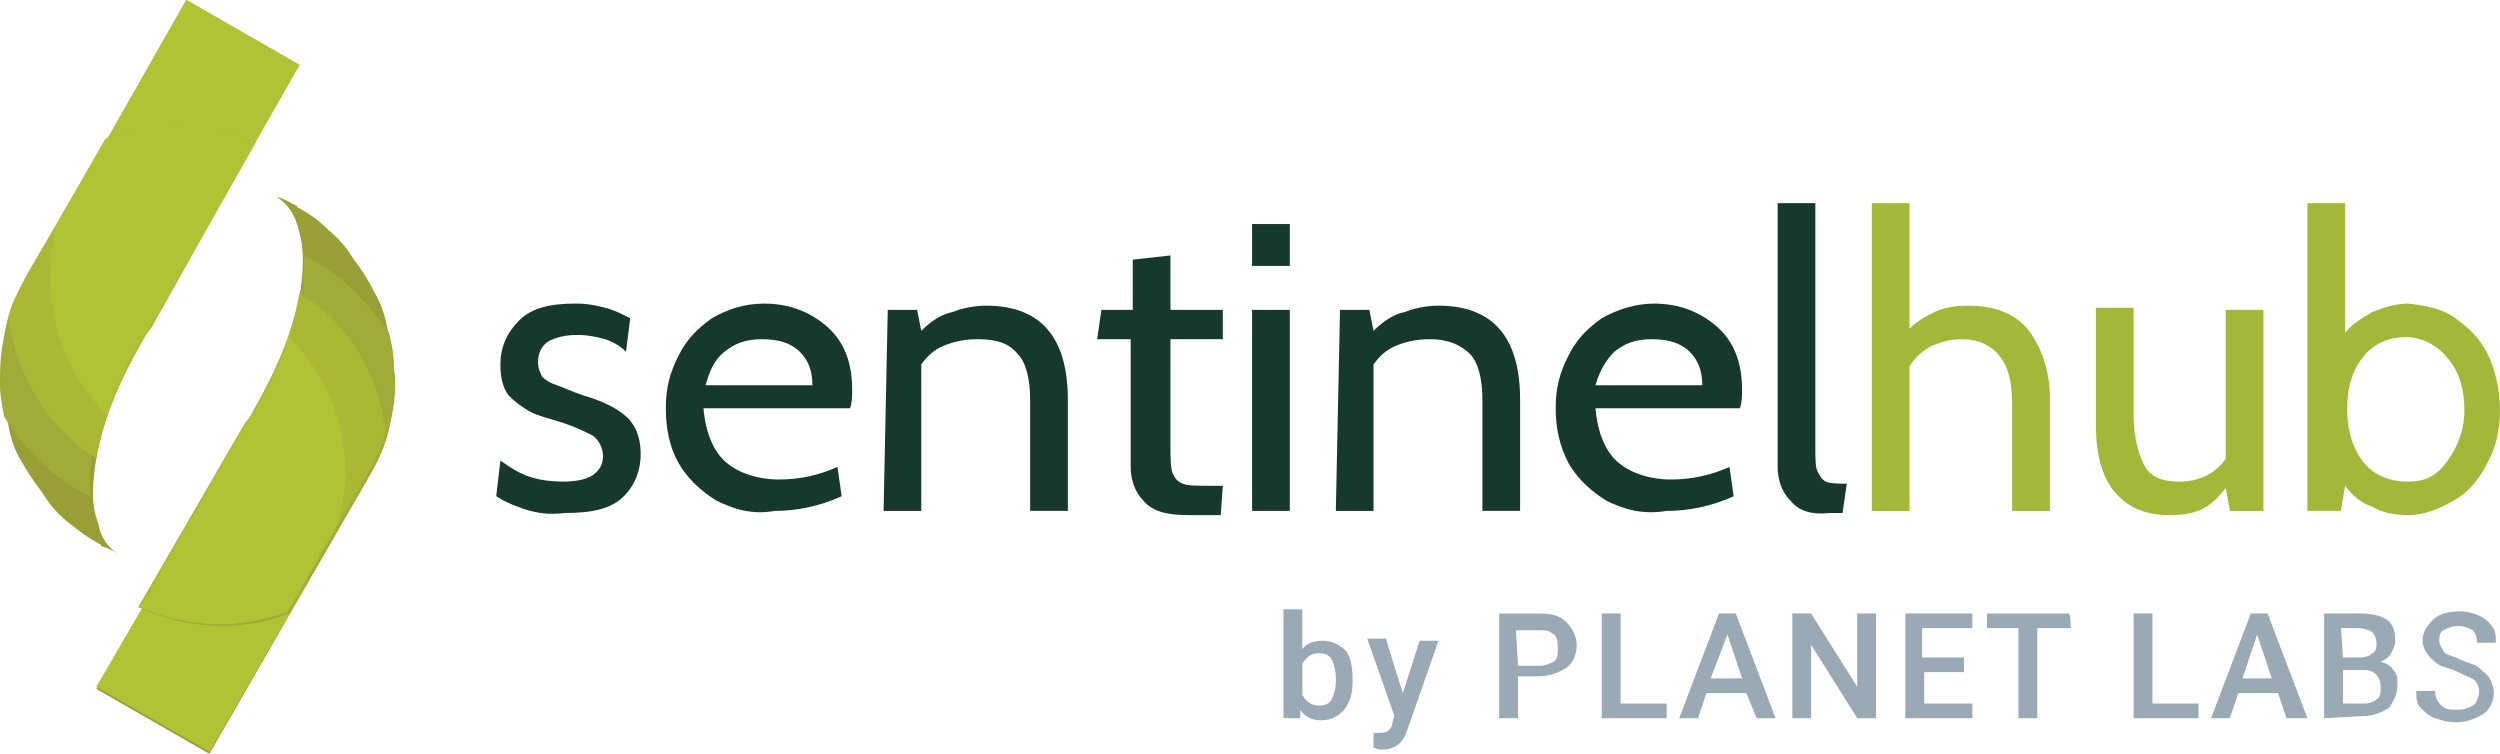 <?xml version="1.0" encoding="UTF-8"?>
<svg id="Layer_2" data-name="Layer 2" xmlns="http://www.w3.org/2000/svg" viewBox="0 0 766.49 231.1">
  <defs>
    <style>
      .cls-1 {
        fill: none;
      }

      .cls-1, .cls-2, .cls-3, .cls-4, .cls-5, .cls-6, .cls-7, .cls-8 {
        stroke-width: 0px;
      }

      .cls-2 {
        fill: #9aaab4;
      }

      .cls-3 {
        fill: #9a9e36;
      }

      .cls-4 {
        fill: #a2aa38;
      }

      .cls-5 {
        fill: #a2b839;
      }

      .cls-6 {
        fill: #17382d;
      }

      .cls-7 {
        fill: #acb736;
      }

      .cls-8 {
        fill: #b2c235;
      }
    </style>
  </defs>
  <g id="Layer_1-2" data-name="Layer 1">
    <g>
      <path class="cls-6" d="M160.49,155.99c-3.85-1.28-6.42-2.57-8.35-3.85l1.28-10.91c1.93,1.28,4.49,3.21,7.7,4.49s7.06,1.93,11.56,1.93c3.85,0,7.06-.64,8.99-1.93s3.21-3.21,3.21-5.78-1.28-5.14-3.21-6.42c-2.57-1.28-5.14-2.57-8.99-3.85s-7.06-1.93-9.63-3.21-5.14-3.21-7.06-5.14c-1.93-2.57-2.57-5.78-2.57-9.63,0-5.14,1.93-9.63,5.78-13.48s9.63-5.14,17.33-5.14c3.85,0,6.42.64,8.99,1.28s5.14,1.93,7.7,3.21l-1.28,10.27c-1.93-1.93-4.49-3.21-6.42-3.85-2.57-.64-5.14-1.28-8.35-1.28-3.85,0-6.42.64-8.99,1.93-1.93,1.28-3.21,3.21-3.21,6.42,0,1.93.64,3.21,1.28,4.49,1.28,1.28,2.57,1.93,4.49,2.57s4.49,1.93,8.35,3.21c4.49,1.28,8.99,3.21,12.2,5.78s5.14,6.42,5.14,12.2c0,5.14-1.93,9.63-5.14,12.84-3.85,3.85-9.63,5.14-17.97,5.14-5.14.64-8.99,0-12.84-1.28h0Z"/>
      <path class="cls-6" d="M219.55,153.43c-5.14-3.21-8.99-7.06-11.56-11.56s-3.85-10.27-3.85-16.69,1.28-10.91,3.85-16.05,5.78-8.35,10.27-11.56c4.49-2.57,9.63-4.49,16.05-4.49,7.7,0,14.12,2.57,19.26,7.06s7.7,10.91,7.7,19.26c0,1.93,0,3.85-.64,5.78h-44.94c.64,7.7,3.21,13.48,7.06,16.69s9.63,5.14,16.05,5.14,12.2-1.28,17.97-3.85l1.28,8.99c-7.06,3.21-14.12,4.49-20.54,4.49-7.06,1.28-12.84-.64-17.97-3.21h0ZM249.08,118.12c0-4.49-1.28-7.7-3.85-10.27-2.57-2.57-6.42-3.85-11.56-3.85s-8.35,1.28-11.56,3.85-4.49,5.78-5.78,10.27h32.74Z"/>
      <path class="cls-6" d="M272.19,95.01h8.99l1.28,6.42c3.21-3.21,6.42-5.14,9.63-5.78,3.21-1.28,7.06-1.93,10.27-1.93,16.69,0,25.04,9.63,25.04,28.89v34.02h-11.56v-34.02c0-6.42-1.28-11.56-3.85-14.12-2.57-3.21-6.42-4.49-12.2-4.49-3.85,0-7.06.64-10.27,1.93s-5.14,3.21-7.06,5.78v44.94h-11.56l1.28-61.63h0Z"/>
      <path class="cls-6" d="M350.51,153.43c-2.57-2.57-3.85-6.42-3.85-10.27v-39.16h-10.27l1.28-8.99h9.63v-15.41l11.56-1.28v16.69h16.05v8.99h-16.05v32.1c0,4.49,0,7.06.64,8.99.64,1.28,1.28,2.57,3.21,3.21,1.28.64,4.49.64,8.99.64h3.21l-.64,8.99h-10.27c-6.42,0-10.91-1.28-13.48-4.49h0Z"/>
      <path class="cls-6" d="M383.89,68.69h11.56v12.84h-11.56v-12.84ZM383.89,95.01h11.56v61.63h-11.56v-61.63Z"/>
      <path class="cls-6" d="M410.85,95.01h8.99l1.28,6.42c3.21-3.21,6.42-5.14,9.63-5.78,3.21-1.28,7.06-1.93,10.27-1.93,16.69,0,25.04,9.63,25.04,28.89v34.02h-11.56v-34.02c0-6.42-1.28-11.56-3.85-14.12s-6.42-4.49-12.2-4.49c-3.85,0-7.06.64-10.27,1.93s-5.14,3.21-7.06,5.78v44.94h-11.56l1.28-61.63h0Z"/>
      <path class="cls-6" d="M492.38,153.43c-5.14-3.21-8.99-7.06-11.56-11.56-2.57-5.14-3.85-10.27-3.85-16.69s1.28-10.91,3.85-16.05c2.57-5.14,5.78-8.35,10.27-11.56,4.49-2.57,10.27-4.49,16.05-4.49,7.7,0,14.12,2.57,19.26,7.06s7.7,10.91,7.7,19.26c0,1.93,0,3.85-.64,5.78h-44.29c.64,7.7,3.21,13.48,7.06,16.69s9.63,5.14,16.05,5.14,12.2-1.28,17.97-3.85l1.28,8.99c-7.06,3.21-14.12,4.49-20.54,4.49-7.7,1.28-13.48-.64-18.62-3.21h0ZM521.91,118.12c0-4.49-1.28-7.7-3.85-10.27s-6.42-3.85-11.56-3.85-8.35,1.28-11.56,3.85c-2.57,2.57-4.49,5.78-5.78,10.27h32.74Z"/>
      <path class="cls-6" d="M548.87,153.43c-2.57-2.57-3.85-6.42-3.85-10.27V62.27h11.56v74.47c0,3.85,0,6.42.64,7.7s1.28,2.57,2.57,3.21,3.85.64,6.42.64l-1.28,8.99h-3.85c-5.78.64-9.63-.64-12.2-3.85h0Z"/>
      <path class="cls-5" d="M622.05,101.43c3.85,5.14,6.42,12.2,6.42,20.54v34.67h-11.56v-32.74c0-7.06-1.28-11.56-3.85-14.76-2.57-3.21-6.42-5.14-11.56-5.14-3.21,0-5.78.64-8.99,1.93-2.57,1.28-5.14,3.21-7.06,6.42v44.29h-11.56V62.27h11.56v38.52c2.57-2.57,5.14-3.85,7.7-5.14s6.42-1.93,10.27-1.93c8.35,0,14.77,2.57,18.62,7.7Z"/>
      <path class="cls-5" d="M648.37,150.86c-3.85-4.49-5.78-11.56-5.78-20.54v-35.95h11.56v32.74c0,6.42,1.28,11.56,3.21,15.41s5.78,5.14,10.91,5.14c3.21,0,5.78-.64,8.35-1.93s4.49-3.21,5.78-5.14v-45.58h11.56v61.63h-10.27l-1.28-7.06c-1.93,2.57-4.49,5.14-7.06,6.42s-5.78,1.93-10.27,1.93c-7.7,0-12.84-2.57-16.69-7.06h0Z"/>
      <path class="cls-5" d="M753.65,98.22c4.49,3.21,7.7,7.06,9.63,11.56s3.21,10.27,3.21,16.05-1.28,11.56-3.85,16.05c-2.57,5.14-5.78,8.99-10.27,11.56s-8.99,4.49-14.12,4.49c-3.85,0-7.7-.64-10.91-2.57-3.85-1.28-6.42-3.85-8.35-6.42l-1.28,7.7h-10.27V62.27h11.56v39.8c1.93-2.57,5.14-4.49,8.35-6.42,3.21-1.28,7.06-2.57,10.91-2.57,6.42.64,11.56,1.93,15.41,5.14h0ZM750.44,141.23c3.21-4.49,5.14-9.63,5.14-15.41s-1.28-11.56-5.14-16.05c-3.21-3.85-7.7-6.42-12.84-6.42s-9.63,1.93-12.84,5.78-5.14,8.99-5.14,16.05,1.93,12.84,5.14,16.69,7.7,5.78,13.48,5.78,8.99-1.93,12.2-6.42Z"/>
    </g>
    <g>
      <path class="cls-3" d="M84.74,60.34h0c2.57.64,3.21,1.28,5.78,2.57h0s.64,0,.64.64c3.85,1.93,7.06,4.49,9.63,7.06,3.21,2.57,5.78,5.78,7.7,8.99,2.57,3.21,4.49,6.42,6.42,10.27,1.93,3.21,3.21,7.06,3.85,10.91,1.28,3.85,1.93,7.7,1.93,11.56v11.56c-.64,3.85-1.28,7.7-2.57,11.56-1.28,3.85-3.21,7.7-5.14,10.91l-48.79,84.74-34.67-19.9,46.22-80.24c.64-1.28,1.28-2.57,2.57-3.85,7.7-14.12,12.84-28.25,14.12-40.44.64-5.78.64-10.91-.64-15.41-1.28-5.78-3.85-8.99-7.06-10.91h0Z"/>
      <g>
        <path class="cls-1" d="M120.69,111.7c0-3.85-.64-7.7-1.93-11.56s-2.57-7.06-3.85-10.91c-1.93-3.21-3.85-7.06-6.42-10.27s-5.14-5.78-7.7-8.99c-3.21-2.57-6.42-5.14-9.63-7.06,0,0-.64,0-.64-.64h0c-1.93-1.28-3.21-1.93-5.78-2.57h.64c3.21,1.93,5.14,5.14,6.42,8.99,1.28,3.85,1.28,9.63.64,15.41-1.28,12.2-6.42,26.96-14.12,40.44-.64,1.28-1.28,2.57-2.57,3.85l-19.26,32.74c14.12,1.28,26.96,7.06,36.59,16.69l19.26-33.38c1.93-3.21,3.85-7.06,5.14-10.91,1.28-3.85,1.93-7.7,2.57-11.56.64-2.57,1.28-6.42.64-10.27h0Z"/>
        <path class="cls-8" d="M29.53,210.56l34.67,19.9,29.53-50.71c-9.63-9.63-22.47-15.41-36.59-16.69l-27.6,47.5h0Z"/>
      </g>
      <g>
        <path class="cls-1" d="M119.4,102.07c0-.64,0-1.28-.64-1.93-1.28-3.85-2.57-7.06-3.85-10.91-1.93-3.21-3.85-7.06-6.42-10.27s-5.14-5.78-7.7-8.99c-3.21-2.57-6.42-5.14-9.63-7.06,0,0-.64,0-.64-.64h0c-1.93-1.28-3.21-1.93-5.78-2.57h.64c3.21,1.93,5.14,5.14,6.42,8.99.64,2.57,1.28,5.14,1.28,7.7,10.91,6.42,19.9,14.76,26.32,25.68h0Z"/>
        <path class="cls-1" d="M67.41,191.94c-8.99,0-16.69-1.93-24.39-5.14l-13.48,23.75,34.67,19.9,24.39-42.37c-6.42,2.57-13.48,3.85-21.18,3.85Z"/>
        <path class="cls-4" d="M88.59,188.09l24.39-41.73c1.93-3.21,3.85-7.06,5.14-10.91,1.28-3.85,1.93-7.7,2.57-11.56.64-3.85.64-7.7,0-11.56,0-3.21-.64-6.42-1.28-9.63-6.42-10.27-15.41-19.26-26.32-24.39v7.7c-1.28,12.2-6.42,26.96-14.12,40.44-.64,1.28-1.28,2.57-2.57,3.85l-32.74,56.49c7.7,3.21,16.05,5.14,24.39,5.14,7.06,0,14.12-1.28,20.54-3.85h0Z"/>
      </g>
      <g>
        <path class="cls-1" d="M120.69,111.7c0-3.21-.64-6.42-1.28-9.63-6.42-10.27-15.41-19.26-26.32-24.39v7.7c0,1.28-.64,2.57-.64,4.49,14.12,9.63,24.39,24.39,26.96,42.37.64-3.21,1.28-5.78,1.93-8.99-.64-3.85,0-7.7-.64-11.56Z"/>
        <path class="cls-7" d="M91.8,89.87c-1.93,11.56-7.06,23.75-14.12,35.95-.64,1.28-1.28,2.57-2.57,3.85l-32.74,56.49c7.7,3.21,16.05,5.14,24.39,5.14,7.7,0,14.76-1.28,21.18-3.85l24.39-41.73c1.93-3.21,3.85-7.06,5.14-10.91,0-.64.64-1.93.64-2.57-1.93-17.97-11.56-33.38-26.32-42.37h0Z"/>
      </g>
      <g>
        <path class="cls-1" d="M91.8,89.87c-.64,4.49-1.93,8.99-3.21,13.48,10.91,10.91,17.33,25.68,17.33,42.37,0,5.78-.64,10.91-2.57,16.05l8.99-15.41c1.93-3.21,3.85-7.06,5.14-10.91,0-.64.64-1.93.64-2.57-1.93-18.62-11.56-34.02-26.32-43.01Z"/>
        <path class="cls-1" d="M88.59,188.09h0l.64-.64s-.64,0-.64.64h0Z"/>
        <path class="cls-8" d="M88.59,103.35c-2.57,7.7-5.78,15.41-10.27,22.47-.64,1.28-1.28,2.57-2.57,3.85l-32.74,56.49c7.7,3.21,16.05,5.14,24.39,5.14,7.06,0,14.12-1.28,20.54-3.85l.64-.64,14.76-25.68c1.28-5.14,2.57-10.27,2.57-16.05,0-16.05-6.42-30.81-17.33-41.73h0Z"/>
      </g>
      <g>
        <path class="cls-1" d="M91.8,89.87c-.64,4.49-1.93,8.99-3.21,13.48,10.91,10.91,17.33,25.68,17.33,42.37,0,5.78-.64,10.91-2.57,16.05l8.99-15.41c1.93-3.21,3.85-7.06,5.14-10.91,0-.64.64-1.93.64-2.57-1.93-18.62-11.56-34.02-26.32-43.01Z"/>
        <path class="cls-1" d="M88.59,188.09h0l.64-.64s-.64,0-.64.64h0Z"/>
        <path class="cls-8" d="M88.59,103.35c-2.57,7.7-5.78,15.41-10.27,22.47-.64,1.28-1.28,2.57-2.57,3.85l-32.74,56.49c7.7,3.21,16.05,5.14,24.39,5.14,7.06,0,14.12-1.28,20.54-3.85l.64-.64,14.76-25.68c1.28-5.14,2.57-10.27,2.57-16.05,0-16.05-6.42-30.81-17.33-41.73h0Z"/>
      </g>
      <g>
        <path class="cls-3" d="M36.59,170.12h0c-1.93-1.28-3.21-1.93-5.14-2.57h0s-.64,0-.64-.64c-3.85-1.93-7.06-4.49-10.27-7.06s-5.78-5.78-7.7-8.99c-2.57-3.21-4.49-6.42-6.42-9.63s-3.21-7.06-3.85-10.91-1.93-7.7-1.93-11.56,0-7.7.64-11.56c.64-3.85,1.28-7.7,2.57-11.56,1.28-3.85,3.21-7.7,5.14-10.91L57.13,0l34.67,19.9-46.22,80.89c-.64,1.28-1.28,2.57-2.57,3.85-7.7,14.12-12.84,28.25-14.12,40.44-.64,5.78-.64,10.91,1.28,15.41.64,4.49,3.21,7.7,6.42,9.63h0Z"/>
        <g>
          <path class="cls-1" d="M.64,118.76c0,3.85.64,7.7,1.93,11.56s2.57,7.06,3.85,10.91c1.93,3.21,3.85,7.06,5.78,9.63s5.14,6.42,7.7,8.99c3.21,2.57,6.42,5.14,9.63,7.06h.64c3.21,1.28,4.49,1.93,6.42,3.21h-.64c-3.21-1.93-5.14-5.14-6.42-8.99s-1.28-9.63-1.28-15.41c1.28-12.2,6.42-26.96,14.12-40.44.64-1.28,1.28-2.57,2.57-3.85l19.26-32.74c-14.12-1.28-26.96-7.06-36.59-16.69l-19.26,33.38c-1.93,3.85-3.85,7.06-5.14,10.91-1.28,3.85-1.93,7.7-2.57,11.56,0,3.21-.64,7.06,0,10.91h0Z"/>
          <path class="cls-8" d="M91.8,19.9L57.13,0l-28.89,50.71c9.63,9.63,22.47,15.41,36.59,16.69l26.96-47.5h0Z"/>
        </g>
        <g>
          <path class="cls-1" d="M1.93,128.39c0,.64,0,1.28.64,1.93,1.28,3.85,2.57,7.06,3.85,10.91,1.93,3.21,3.85,7.06,6.42,9.63s5.14,6.42,8.35,8.99c3.21,2.57,6.42,5.14,9.63,7.06h.64c1.93,1.28,3.21,1.93,5.14,3.21h-.64c-3.21-1.93-5.14-5.14-6.42-8.99-.64-2.57-1.28-5.14-1.28-7.7-10.91-5.78-19.9-14.12-26.32-25.04h0Z"/>
          <path class="cls-1" d="M53.92,38.52c8.99,0,16.69,1.93,24.39,5.14l13.48-23.75L57.13,0l-24.39,42.37c6.42-2.57,13.48-3.85,21.18-3.85Z"/>
          <path class="cls-4" d="M32.74,42.37l-24.39,41.73c-1.93,3.85-3.85,7.06-5.14,10.91-1.28,3.85-1.93,7.7-2.57,11.56C0,110.42,0,114.27,0,118.12,0,121.33.64,124.54,1.28,127.75c6.42,10.27,15.41,19.26,26.32,24.39v-7.7c1.28-12.2,6.42-26.96,14.12-40.44.64-1.28,1.28-2.57,2.57-3.85l34.02-56.49c-7.06-3.21-15.41-5.14-24.39-5.14-7.7,0-14.76,1.28-21.18,3.85h0Z"/>
        </g>
        <g>
          <path class="cls-1" d="M.64,118.76c0,3.21.64,6.42,1.28,9.63,5.78,10.27,15.41,19.26,26.32,24.39v-7.7c0-1.28.64-3.21.64-4.49-14.12-9.63-24.39-24.39-26.96-42.37-.64,3.21-1.28,5.78-1.93,8.99.64,3.85.64,7.7.64,11.56Z"/>
          <path class="cls-7" d="M29.53,140.59c1.93-11.56,7.06-23.75,14.12-35.95.64-1.28,1.28-2.57,2.57-3.85l32.1-57.13c-7.06-3.21-15.41-5.14-24.39-5.14-7.7,0-14.76,1.28-21.18,3.85l-24.39,41.73c-1.93,3.85-3.85,7.06-5.14,10.91,0,.64-.64,1.93-.64,2.57,2.57,18.62,12.84,34.02,26.96,43.01h0Z"/>
        </g>
        <g>
          <path class="cls-1" d="M29.53,140.59c.64-4.49,1.93-8.99,3.21-13.48-10.91-10.91-17.33-25.68-17.33-42.37,0-5.78.64-10.91,1.93-16.05l-8.99,15.41c-1.93,3.85-3.85,7.06-5.14,10.91,0,.64-.64,1.93-.64,2.57,2.57,18.62,12.2,34.02,26.96,43.01Z"/>
          <path class="cls-1" d="M32.74,42.37h0l-.64.64s.64,0,.64-.64h0Z"/>
          <path class="cls-8" d="M32.74,127.11c2.57-7.7,5.78-15.41,10.27-22.47.64-1.28,1.28-2.57,2.57-3.85l32.74-57.13c-7.7-3.21-15.41-5.14-24.39-5.14-7.7,0-14.12,1.28-21.18,3.85l-.64.64-14.76,25.68c-1.28,5.14-1.93,10.27-1.93,16.05,0,16.69,6.42,31.46,17.33,42.37h0Z"/>
        </g>
        <g>
          <path class="cls-1" d="M29.53,140.59c.64-4.49,1.93-8.99,3.21-13.48-10.91-10.91-17.33-25.68-17.33-42.37,0-5.78.64-10.91,1.93-16.05l-8.99,15.41c-1.93,3.85-3.85,7.06-5.14,10.91,0,.64-.64,1.93-.64,2.57,2.57,18.62,12.2,34.02,26.96,43.01Z"/>
          <path class="cls-1" d="M32.74,42.37h0l-.64.64s.64,0,.64-.64h0Z"/>
          <path class="cls-8" d="M32.74,127.11c2.57-7.7,5.78-15.41,10.27-22.47.64-1.28,1.28-2.57,2.57-3.85l32.74-57.13c-7.7-3.21-15.41-5.14-24.39-5.14-7.7,0-14.12,1.28-21.18,3.85l-.64.64-14.76,25.68c-1.28,5.14-1.93,10.27-1.93,16.05,0,16.69,6.42,31.46,17.33,42.37h0Z"/>
        </g>
      </g>
    </g>
    <g>
      <path class="cls-2" d="M414.7,208.64c0,3.85-.64,6.42-2.57,8.99-1.93,1.93-3.85,3.21-7.06,3.21s-5.14-1.28-6.42-3.21v2.57h-5.14v-33.38h5.78v12.2c1.28-1.93,3.85-2.57,6.42-2.57s5.14,1.28,7.06,3.21c1.28,1.93,1.93,4.49,1.93,8.99h0ZM409.57,207.99c0-2.57-.64-4.49-1.28-5.78s-1.93-1.93-3.85-1.93c-2.57,0-3.85,1.28-5.14,3.21v9.63c1.28,1.93,2.57,3.21,5.14,3.21,1.93,0,3.21-.64,3.85-1.93s1.28-3.21,1.28-5.78c0,0,0-.64,0-.64Z"/>
      <path class="cls-2" d="M430.11,212.49l5.14-16.05h5.78l-9.63,27.6c-1.28,3.85-3.85,5.78-7.7,5.78-.64,0-1.28,0-2.57-.64v-4.49h1.28c1.28,0,2.57,0,3.21-.64s1.28-1.28,1.28-2.57l.64-1.93-8.35-23.75h5.78c0,.64,5.14,16.69,5.14,16.69Z"/>
      <path class="cls-2" d="M465.42,208.64v11.56h-5.78v-32.1h12.2c3.85,0,6.42.64,8.35,2.57s3.21,4.49,3.21,7.06c0,3.21-1.28,5.78-3.21,7.06s-5.14,2.57-8.35,2.57h-6.42v1.28ZM465.42,204.14h6.42c1.93,0,3.21-.64,4.49-1.28s1.28-2.57,1.28-3.85,0-3.85-1.28-4.49c-1.28-1.28-2.57-1.28-4.49-1.28h-7.06l.64,10.91h0Z"/>
      <path class="cls-2" d="M496.23,215.7h14.76v4.49h-19.9v-32.1h5.78v27.6h-.64Z"/>
      <path class="cls-2" d="M535.39,212.49h-12.2l-2.57,7.7h-5.78l12.2-32.1h5.14l12.2,32.1h-5.78l-3.21-7.7h0ZM524.48,207.99h9.63l-4.49-13.48-5.14,13.48Z"/>
      <path class="cls-2" d="M575.19,220.19h-5.78l-14.12-22.47v22.47h-5.78v-32.1h5.78l14.12,22.47v-22.47h5.78v32.1h0Z"/>
      <path class="cls-2" d="M602.79,206.07h-12.84v9.63h14.76v4.49h-20.54v-32.1h20.54v4.49h-15.41v8.99h12.84v4.49h.64Z"/>
      <path class="cls-2" d="M634.89,192.59h-10.27v27.6h-5.78v-27.6h-9.63v-4.49h25.04c.64,0,.64,4.49.64,4.49Z"/>
      <path class="cls-2" d="M659.29,215.7h14.76v4.49h-19.9v-32.1h5.78v27.6h-.64Z"/>
      <path class="cls-2" d="M698.45,212.49h-12.2l-2.57,7.7h-5.78l12.2-32.1h5.14l12.2,32.1h-6.42l-2.57-7.7h0ZM687.53,207.99h8.99l-4.49-13.48-4.49,13.48Z"/>
      <path class="cls-2" d="M712.57,220.19v-32.1h10.91c3.85,0,6.42.64,8.35,1.93,1.93,1.28,2.57,3.85,2.57,6.42,0,1.28-.64,2.57-1.28,3.85-.64,1.28-1.93,1.93-3.21,2.57,1.93.64,3.21,1.28,3.85,2.57,1.28,1.28,1.28,2.57,1.28,4.49,0,3.21-1.28,5.14-2.57,7.06-1.93,1.28-4.49,2.57-8.35,2.57l-11.56.64h0ZM718.35,201.57h5.14c1.93,0,3.21-.64,3.85-1.28,1.28-.64,1.28-1.93,1.28-3.21s-.64-2.57-1.28-3.21-2.57-1.28-4.49-1.28h-5.14l.64,8.99h0ZM718.35,205.43v10.27h6.42c1.93,0,3.21-.64,3.85-1.28,1.28-.64,1.28-1.93,1.28-3.85,0-3.21-1.93-5.14-5.14-5.14h-6.42Z"/>
      <path class="cls-2" d="M760.07,211.84c0-1.28-.64-2.57-1.28-3.21s-2.57-1.28-5.14-2.57-4.49-1.28-6.42-2.57c-2.57-1.93-4.49-4.49-4.49-7.06s1.28-4.49,3.21-6.42,5.14-2.57,8.35-2.57c1.93,0,4.49.64,5.78,1.28s3.21,1.93,3.85,3.21c1.28,1.28,1.28,3.21,1.28,5.14h-5.78c0-1.93-.64-3.21-1.28-3.85-1.28-.64-2.57-1.28-4.49-1.28s-3.21.64-4.49,1.28-1.28,1.93-1.28,3.21.64,1.93,1.28,3.21,2.57,1.28,5.14,2.57c2.57,1.28,4.49,1.28,5.78,2.57,1.28,1.28,2.57,1.93,3.21,3.21s1.28,2.57,1.28,4.49c0,2.57-1.28,5.14-3.21,6.42s-5.14,2.57-8.35,2.57c-2.57,0-4.49-.64-6.42-1.28-1.93-.64-3.21-1.93-4.49-3.21s-1.28-3.21-1.28-5.14h5.78c0,1.93.64,3.21,1.93,4.49s2.57,1.28,5.14,1.28c1.93,0,3.21-.64,4.49-1.28s1.93-3.21,1.93-4.49h0Z"/>
    </g>
  </g>
</svg>